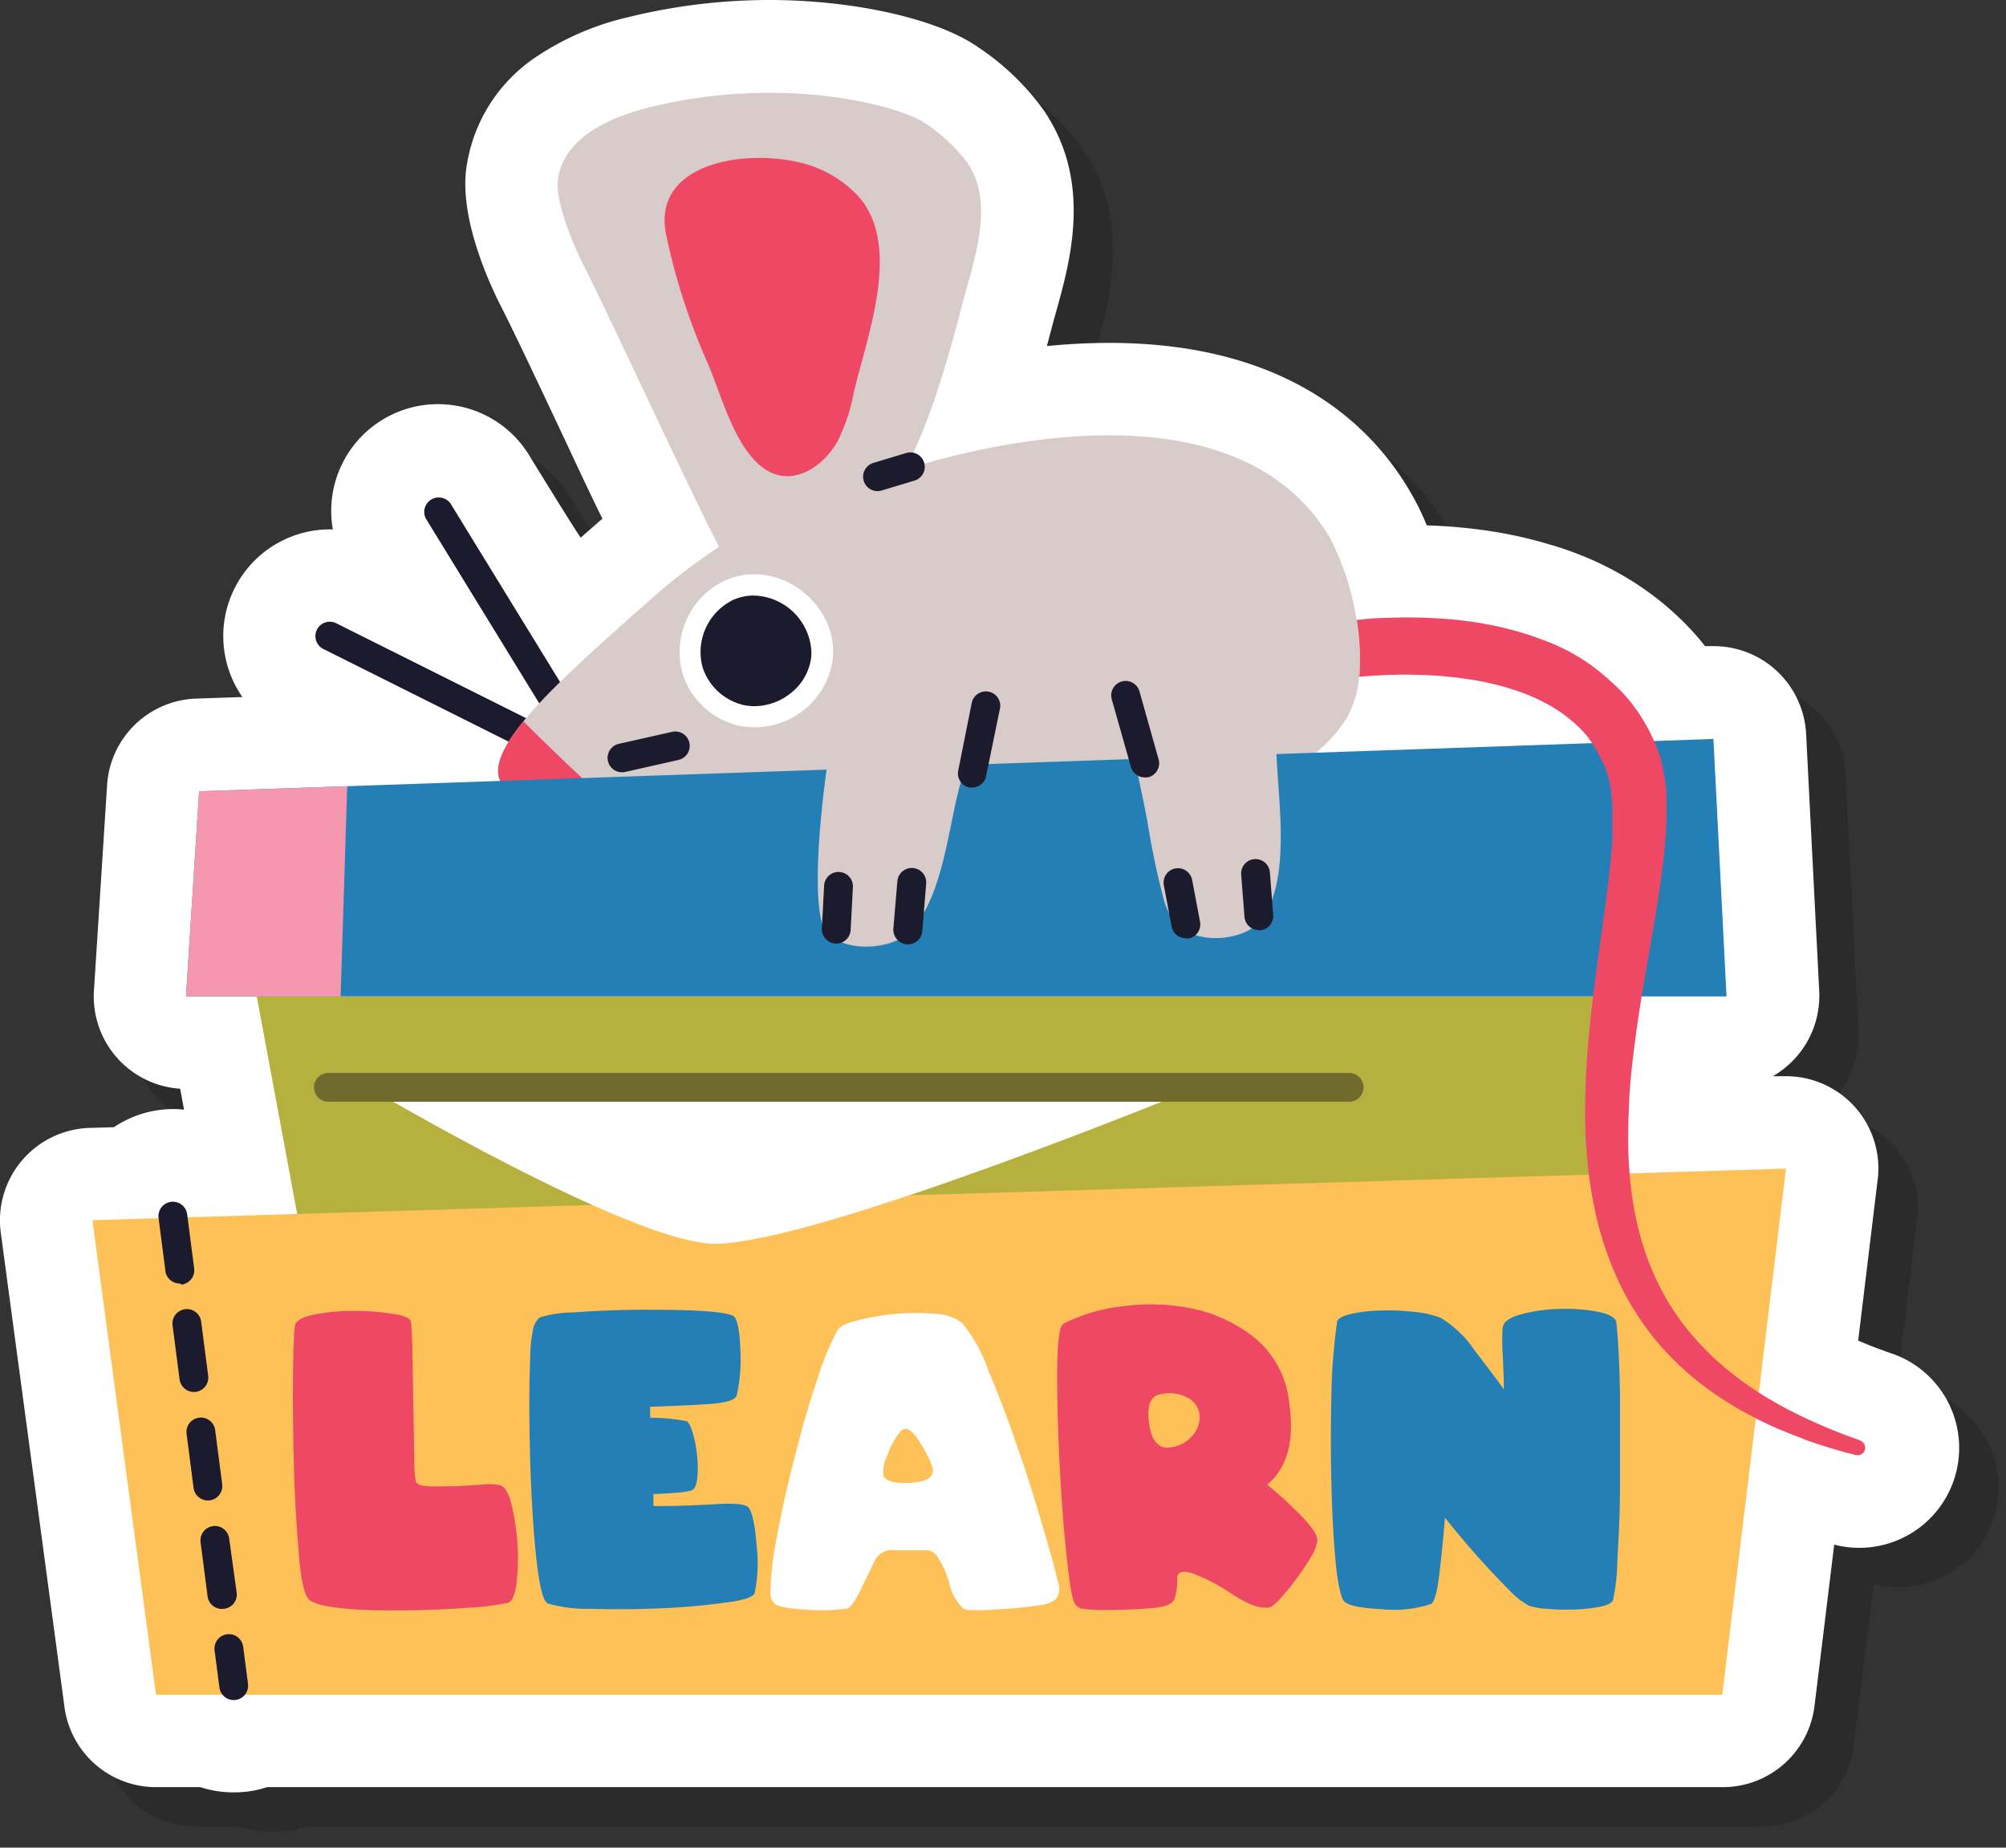 <svg xmlns="http://www.w3.org/2000/svg" width="203.42" height="187.35" viewBox="0 0 203.42 187.35"><rect x="0" y="0" width="203.42" height="187.35" fill="#333333" stroke="none"/><defs><style>.cls-1{isolation:isolate;}.cls-2{mix-blend-mode:multiply;opacity:0.15;}.cls-3{fill:#fff;}.cls-4{fill:#1b1b2d;}.cls-5{fill:#d8ccca;}.cls-6{fill:#ee4865;}.cls-7{fill:#b6b13e;}.cls-8{fill:#fdc158;}.cls-9{fill:#247fb7;}.cls-10{fill:#706a2c;}.cls-11{fill:#f497af;}</style></defs><g class="cls-1"><g id="Layer_1" data-name="Layer 1"><g class="cls-2"><path d="M195.81,141.24l-.32-.11-.27-.1-.47-.17c-.51-.18-1.26-.47-2.32-.92l1.95-16.11a8.42,8.42,0,0,0,.1-1.33,9.36,9.36,0,0,0-9.37-9.37h-.33l-1,0a9.42,9.42,0,0,0,4.7-8.61l-1.33-26.11a9.38,9.38,0,0,0-9.35-8.89h-.33l-.57,0-.29-.37a28,28,0,0,0-3-3.13,30,30,0,0,0-6.34-4.37,31.22,31.22,0,0,0-3.05-1.39c-1-.39-1.95-.73-2.92-1A42.78,42.78,0,0,0,156,58c-.9-.16-1.73-.27-2.36-.35-.82-.1-1.57-.17-2.27-.23-.89-.07-1.79-.12-2.69-.15A25.17,25.17,0,0,0,147,53.86c-4-6.88-12.62-15.09-30.52-15.09-2.14,0-4.26.12-6.32.32.15-.57.3-1.12.44-1.66s.29-1.08.46-1.69c1.4-5,3.53-12.55-.56-19.51-.18-.31-.37-.62-.57-.92a25.57,25.57,0,0,0-6.71-6.5C99.15,5.93,90.64,4,82,4A59.84,59.84,0,0,0,67.71,5.74a28.08,28.08,0,0,0-9.13,3.89,16.22,16.22,0,0,0-7.34,11.82c-.49,5,2.35,11.25,3.6,13.69s3.43,7.07,5.81,12.11c1.5,3.19,3,6.44,4.44,9.35-.57.47-1.13,1-1.69,1.46l-.5.45c-.08.07-5.25-8.36-5.25-8.36a10.83,10.83,0,0,0-19.9,7.53h-.3a10.82,10.82,0,0,0-8.87,17l-4.72.16a9.37,9.37,0,0,0-9,8.76l-1.33,20.8a9.38,9.38,0,0,0,8.74,10l.39,2.12a10,10,0,0,0-1.11-.06,10.85,10.85,0,0,0-6,1.84l-2.41.07a9.38,9.38,0,0,0-9,10.61l6.46,48.13a9.36,9.36,0,0,0,9.28,8.12h4.5a10.91,10.91,0,0,0,3.38.53,12.92,12.92,0,0,0,1.38-.08,10.94,10.94,0,0,0,2-.45H178.65A9.37,9.37,0,0,0,188,177l2-16.37a10.13,10.13,0,0,0,5.88-19.37Z"></path><path d="M58.71,80.59a1.55,1.55,0,0,1-.66-.15L36.79,69.81A1.46,1.46,0,0,1,38.1,67.2L59.36,77.83a1.46,1.46,0,0,1-.65,2.76Z"></path><path d="M60.42,76.82a1.44,1.44,0,0,1-1.24-.69l-12-19.55a1.47,1.47,0,0,1,2.5-1.53l12,19.55a1.47,1.47,0,0,1-.48,2A1.54,1.54,0,0,1,60.42,76.82Z"></path><path d="M138.9,58.6c-8.81-15-32-10.47-43.13-7,2.58-4.77,4.49-11.67,5.74-16.48,1.09-4.22,3.31-10,.89-14.12-.08-.15-.18-.3-.27-.45a16.92,16.92,0,0,0-4.35-4.07c-2.29-1.63-14-5-27.82-1.62-4.17,1-9,3.2-9.4,7.54-.21,2.14,1.63,6.58,2.62,8.51,2.72,5.33,10.29,21.85,13.73,28.54a62.1,62.1,0,0,0-7.28,5.64C60.71,73,52.37,80.32,55,83.63c2.18,2.75,13.68,2.08,17.74,2,19-.19,30.76-.72,49.75-1.19,6.81-.17,14.18-1.37,18.09-7.66a10.57,10.57,0,0,0,1.29-5A27.29,27.29,0,0,0,138.9,58.6Z"></path><path d="M55,83.63c1.38,1.74,6.49,2.11,11.09,2.14-2.64-2.45-6.73-6.3-9-8.62C54.82,79.9,53.83,82.16,55,83.63Z"></path><polygon points="169.18 105.06 30.04 105.06 34.41 128.56 167.23 126.26 169.18 105.06"></polygon><polygon points="19.82 175.85 178.65 175.85 185.11 122.5 13.37 127.73 19.82 175.85"></polygon><path d="M45.68,138.06c.07.62.12,1.77.15,3.46s.06,3.44.09,5.26.06,3.47.09,4.94a14.87,14.87,0,0,0,.15,2.48c.09.31.53.48,1.31.51s1.67,0,2.64,0l2.8-.17a6,6,0,0,1,1.84.07c.47.16.86.85,1.15,2.07a22.57,22.57,0,0,1,.58,4,20.84,20.84,0,0,1-.11,3.92c-.16,1.19-.46,1.84-.91,1.94a27,27,0,0,1-4,.49q-3,.22-6.38.27c-2.24,0-4.32,0-6.24-.2s-3.09-.48-3.54-.95-.79-2-1-4.61-.41-5.46-.49-8.57-.12-6.08-.1-8.89.08-4.67.19-5.58c.05-.54.69-.94,1.92-1.19a20,20,0,0,1,4-.38,22.72,22.72,0,0,1,4,.3C45,137.38,45.63,137.67,45.68,138.06Z"></path><path d="M70.4,156.72c2.31,0,4.39-.09,6.26-.2s3,0,3.28.38.62,1.55.78,3.78a15,15,0,0,1-.19,4.84c-.13.43-1.16.78-3.1,1a64.91,64.91,0,0,1-6.53.57c-2.42.1-4.73.11-7,.05a14.66,14.66,0,0,1-4.34-.54c-.39-.16-.72-1.22-1-3.19s-.46-4.28-.61-6.93-.23-5.34-.26-8.09,0-5,.08-6.72a13.17,13.17,0,0,1,.24-2.61,2.18,2.18,0,0,1,.73-1.47,12.17,12.17,0,0,1,3.49-.51q3-.23,6.45-.27c2.31,0,4.44,0,6.41.12s3.09.31,3.38.6.56,1.44.61,3.43a16.52,16.52,0,0,1-.37,4.53c-.14.47-1.07.76-2.78.88s-3.7.2-6,.28c0,.16,0,.35,0,.56s0,.39,0,.55a20,20,0,0,1,3.65.34c.22.06.44.46.66,1.18a11.8,11.8,0,0,1,.45,2.35,9.85,9.85,0,0,1,0,2.37c-.09.72-.32,1.11-.69,1.16a8.07,8.07,0,0,1-1.43.21c-.7.06-1.46.1-2.31.13v1.17Z"></path><path d="M82.51,166.57a1.39,1.39,0,0,1-.39-1,31.43,31.43,0,0,1,.67-5.77c.48-2.58,1.07-5.25,1.78-8S86,146.42,86.84,144a27.43,27.43,0,0,1,2.09-5.12c.23-.39.93-.73,2.08-1a22.12,22.12,0,0,1,3.83-.65,23.66,23.66,0,0,1,4,0,4.68,4.68,0,0,1,2.71.91,15.38,15.38,0,0,1,2.62,4.69q1.52,3.61,3,7.88c1,2.85,1.83,5.57,2.6,8.19s1.27,4.45,1.52,5.54a1.88,1.88,0,0,1-.16,1.65,2.48,2.48,0,0,1-1.44.64,40.1,40.1,0,0,1-4.33.45,26,26,0,0,1-3.23.07,1.33,1.33,0,0,1-.48-.18,4.78,4.78,0,0,1-1.37-2.5,9.42,9.42,0,0,0-1.3-2.84,1.45,1.45,0,0,0-1-.54l-3.25,0a2,2,0,0,0-2,1c-.39.83-.84,1.76-1.34,2.77a8.54,8.54,0,0,1-1.11,1.88.9.9,0,0,1-.53.3,21,21,0,0,1-3.83.09C83.93,167.12,82.79,166.92,82.51,166.57Zm12.83-17.45a7.45,7.45,0,0,0-1.3,2.32,4,4,0,0,0-.46,2.15c.19.58,1,.84,2.56.78s2.33-.42,2.46-1.1c.08-.4-.31-1.34-1.18-2.8S95.85,148.56,95.34,149.12Z"></path><path d="M132.5,154.54a43.22,43.22,0,0,1,3.55,3.27c1,1.05,1.53,1.84,1.54,2.37a4,4,0,0,1-.65,1.7,21.68,21.68,0,0,1-1.51,2.26,24,24,0,0,1-1.64,2c-.53.57-.89.85-1.09.85-.86.17-2.11-.27-3.75-1.34a19.3,19.3,0,0,0-4-2.1c-1-.31-1.5-.18-1.58.37a6.29,6.29,0,0,1-.26,2.18c-.18.5-.83.81-1.94.93-1.26.13-2.71.2-4.34.22a20.21,20.21,0,0,1-3.1-.12,1.08,1.08,0,0,1-.73-.52c-.26-.35-.55-2-.85-4.9s-.54-6.08-.71-9.48-.25-6.54-.23-9.39.23-4.38.62-4.61a17.29,17.29,0,0,1,5.78-1.74,21.1,21.1,0,0,1,7.22.19,15,15,0,0,1,6.43,3,9.8,9.8,0,0,1,3.47,6.58Q135.57,152,132.5,154.54Zm-10-3.76a3.43,3.43,0,0,0,2.34-1.11,3,3,0,0,0,.82-2,2.29,2.29,0,0,0-.95-1.78,3.92,3.92,0,0,0-2.92-.53c-1.08.12-1.51,1.08-1.28,2.88S121.45,150.9,122.55,150.78Z"></path><path d="M167.57,166.26c-.15.31-.63.54-1.42.69a17.08,17.08,0,0,1-2.62.26,24.6,24.6,0,0,1-2.75-.08,6.2,6.2,0,0,1-1.8-.34,8,8,0,0,1-1.95-1.57c-.86-.85-1.74-1.78-2.64-2.77s-1.71-1.94-2.45-2.82-1.21-1.47-1.41-1.74c-.19,2.34-.4,4.36-.61,6s-.48,2.6-.81,2.76a12,12,0,0,1-5,.52c-2.38-.11-3.7-.42-3.95-1s-.53-1.72-.74-4-.34-4.85-.41-7.78-.07-5.9,0-8.9a59.06,59.06,0,0,1,.57-7.37c0-.38.52-.67,1.4-.88a15.39,15.39,0,0,1,3-.35,23.54,23.54,0,0,1,3.45.14,10,10,0,0,1,2.66.6,10.85,10.85,0,0,1,3.41,3.26q2.06,2.66,3,4c0-1.41-.08-2.66-.13-3.75a20.11,20.11,0,0,1,0-2.4c0-.64.64-1.12,1.82-1.45a16.31,16.31,0,0,1,3.91-.56,17.44,17.44,0,0,1,3.92.28c1.19.24,1.82.61,1.89,1.09q.3,2.91.37,7.44c0,3,0,6,0,8.93s-.14,5.51-.27,7.75A20.71,20.71,0,0,1,167.57,166.26Z"></path><path d="M27.7,176.39a1.46,1.46,0,0,1-1.45-1.28l-.49-3.75a1.46,1.46,0,1,1,2.9-.38l.49,3.76a1.47,1.47,0,0,1-1.26,1.64Zm-1.2-9.24a1.47,1.47,0,0,1-1.45-1.28l-.71-5.48a1.46,1.46,0,1,1,2.9-.38L28,165.5a1.45,1.45,0,0,1-1.26,1.63Zm-1.42-11a1.46,1.46,0,0,1-1.45-1.27l-.71-5.49a1.46,1.46,0,0,1,2.9-.37l.71,5.48a1.46,1.46,0,0,1-1.26,1.64Zm-1.42-11a1.47,1.47,0,0,1-1.45-1.27l-.71-5.49a1.46,1.46,0,0,1,2.9-.37l.71,5.48a1.46,1.46,0,0,1-1.26,1.64Zm-1.42-11A1.46,1.46,0,0,1,20.79,133l-.71-5.49a1.46,1.46,0,0,1,2.9-.38l.71,5.49a1.47,1.47,0,0,1-1.26,1.64Z"></path><path d="M41.51,114.35h83.68s-38.41,15.77-48.7,15.77C68.15,130.12,41.51,114.35,41.51,114.35Z"></path><path d="M140.81,115.72H37.3a1.46,1.46,0,1,1,0-2.92H140.81a1.46,1.46,0,0,1,0,2.92Z"></path><path d="M67.1,82.31a1.46,1.46,0,0,1-.32-2.89l5.38-1.21a1.46,1.46,0,1,1,.64,2.85l-5.37,1.21A1.24,1.24,0,0,1,67.1,82.31Z"></path><path d="M88.47,69.68c-.28-5.16-6.12-9.1-11.06-6.76a8,8,0,0,0-4.16,9.48,7.87,7.87,0,0,0,5.51,5.15,8,8,0,0,0,9.68-6.65A7.13,7.13,0,0,0,88.47,69.68Z"></path><path d="M80.54,75.61a5.38,5.38,0,0,1-1.27-.15,5.76,5.76,0,0,1-4-3.72,5.88,5.88,0,0,1,3-6.87,5,5,0,0,1,2.15-.48,6,6,0,0,1,5.84,5.41,4.84,4.84,0,0,1,0,.85,5.45,5.45,0,0,1-1.93,3.52,6,6,0,0,1-3.82,1.44Z"></path><polygon points="22.86 105.04 179.08 105.04 177.75 78.93 24.19 84.24 22.86 105.04"></polygon><polygon points="39.21 83.72 24.19 84.24 22.86 105.04 38.54 105.04 39.21 83.72"></polygon><path d="M90.26,23.14A11.8,11.8,0,0,0,87,21.09c-5.38-2.28-17-1.32-15.47,6.63a65.11,65.11,0,0,0,4.28,13.21c1.32,3.11,2.67,8.38,5.57,10.51s6.13-.12,7.57-2.72a18.77,18.77,0,0,0,1.63-4.91c1.29-5.58,4.78-14.44.75-19.57A9.72,9.72,0,0,0,90.26,23.14Z"></path><path d="M102.48,78.09,88.07,80.26s-1.93,12.19-.78,17.1c.78,3.39,7.06,3.26,9.1,1,3.36-3.67,3.75-10.69,5.09-15.22C101.8,82.07,102.48,78.09,102.48,78.09Z"></path><path d="M102.6,83.86l-.29,0a1.46,1.46,0,0,1-1.14-1.72l1.37-6.86a1.46,1.46,0,0,1,1.72-1.14,1.44,1.44,0,0,1,1.14,1.71L104,82.68A1.46,1.46,0,0,1,102.6,83.86Z"></path><path d="M133.29,75.29,118.4,78s1.75,7.95,2,9.6c.4,2.38.86,4.75,1.48,7.08a7.44,7.44,0,0,0,1.08,2.6c2.09,2.81,7.77,2.21,9.31-.45,2.53-4.39,1.37-11.4,1.17-16.38C133.42,79.33,133.29,75.29,133.29,75.29Z"></path><path d="M120.08,82.83a1.46,1.46,0,0,1-1.4-1.07l-1.94-6.85a1.46,1.46,0,1,1,2.81-.8L121.49,81a1.46,1.46,0,0,1-1,1.8A1.34,1.34,0,0,1,120.08,82.83Z"></path><path d="M192.65,150.06l-.32-.11-.38-.14-.53-.19c-.79-.29-1.94-.74-3.38-1.38-.71-.32-1.5-.68-2.33-1.11s-1.73-.92-2.65-1.48-1.87-1.2-2.83-1.92l-.71-.56c-.13-.09-.24-.19-.36-.29s-.24-.19-.36-.3l-.71-.62-.36-.33-.35-.34a27.07,27.07,0,0,1-2.68-3c-.42-.56-.82-1.14-1.21-1.74s-.74-1.23-1.08-1.88a27.65,27.65,0,0,1-1.73-4.17,32.42,32.42,0,0,1-1.09-4.62c-.12-.8-.23-1.61-.3-2.43s-.13-1.66-.16-2.5c-.06-1.69,0-3.4.07-5.14s.26-3.48.48-5.25.47-3.53.76-5.31.6-3.57.91-5.36.62-3.59.89-5.4.51-3.64.65-5.5c.07-.93.1-1.87.1-2.83,0-.47,0-1,0-1.44s-.07-1-.13-1.47-.15-1-.26-1.49c-.05-.25-.11-.5-.18-.76s-.07-.25-.11-.38L172,79.8c0-.1-.07-.19-.11-.29l-.32-.72c-.21-.44-.26-.55-.32-.66a3.24,3.24,0,0,0-.17-.32l-.18-.32a17.39,17.39,0,0,0-1.62-2.4,17.19,17.19,0,0,0-1.94-2A20.53,20.53,0,0,0,163,70c-.75-.38-1.5-.72-2.24-1s-1.47-.55-2.2-.77a34.13,34.13,0,0,0-4.17-1c-.66-.12-1.31-.21-1.94-.29s-1.24-.14-1.83-.18a49.58,49.58,0,0,0-6.1-.1c-1.16,0-2.14.13-2.94.21a24.45,24.45,0,0,1,.3,4.93c0,.28,0,.55-.06.83.75-.07,1.74-.14,2.93-.19a48.93,48.93,0,0,1,5.41.11l1.59.16,1.66.24a29.38,29.38,0,0,1,3.48.8c.58.18,1.17.37,1.76.6a16.44,16.44,0,0,1,1.72.77,14.63,14.63,0,0,1,3.19,2.12,12.67,12.67,0,0,1,1.36,1.38A14.27,14.27,0,0,1,166,80.28l.68,1.32.12.29c.25.76.29.92.33,1.08.08.32.14.66.2,1a19.54,19.54,0,0,1,.18,2.24c0,.79,0,1.6,0,2.42s-.1,1.67-.18,2.53-.17,1.72-.28,2.59c-.42,3.5-1,7.12-1.44,10.78-.22,1.83-.43,3.68-.58,5.53s-.25,3.71-.28,5.57,0,3.71.18,5.54q.1,1.36.3,2.73c.13.9.28,1.79.47,2.67a32.88,32.88,0,0,0,1.49,5.12,28.81,28.81,0,0,0,5,8.56,29.77,29.77,0,0,0,3.19,3.17,31.43,31.43,0,0,0,3.29,2.45,34.76,34.76,0,0,0,3.18,1.84c1,.53,2,1,2.9,1.36s1.75.69,2.52,1l1.09.37.5.16.47.15.84.25.7.2.29.08.66.17.33.08a.76.76,0,0,0,.45-1.46Z"></path><path d="M88.8,99.68a1.47,1.47,0,0,1-1.46-1.53l.23-4.35a1.46,1.46,0,1,1,2.92.16l-.23,4.34A1.46,1.46,0,0,1,88.8,99.68Z"></path><path d="M96.05,99.76a1.49,1.49,0,0,1-1.46-1.58L95,93.36a1.46,1.46,0,0,1,2.92.24l-.39,4.81A1.46,1.46,0,0,1,96.05,99.76Z"></path><path d="M124.25,99.14A1.46,1.46,0,0,1,122.82,98l-.8-4.23a1.46,1.46,0,0,1,2.87-.54l.8,4.23a1.46,1.46,0,0,1-1.16,1.71Z"></path><path d="M131.65,98.31A1.46,1.46,0,0,1,130.2,97l-.34-4.35a1.46,1.46,0,0,1,2.91-.23l.34,4.35a1.46,1.46,0,0,1-1.34,1.57Z"></path><path d="M93,53.8a1.46,1.46,0,0,1-.43-2.86l3.31-1a1.46,1.46,0,0,1,.87,2.79l-3.32,1A1.59,1.59,0,0,1,93,53.8Z"></path></g><path class="cls-3" d="M191.81,137.24l-.32-.11-.27-.1-.47-.17c-.51-.18-1.26-.47-2.32-.92l1.95-16.11a8.42,8.42,0,0,0,.1-1.33,9.36,9.36,0,0,0-9.37-9.37h-.33l-1,0a9.42,9.42,0,0,0,4.7-8.61l-1.33-26.11a9.38,9.38,0,0,0-9.35-8.89h-.33l-.57,0-.29-.37a28,28,0,0,0-3-3.13,30,30,0,0,0-6.34-4.37,31.22,31.22,0,0,0-3.05-1.39c-1-.39-1.95-.73-2.92-1A42.78,42.78,0,0,0,152,54c-.9-.16-1.73-.27-2.36-.35-.82-.1-1.57-.17-2.27-.23-.89-.07-1.79-.12-2.69-.15A25.17,25.17,0,0,0,143,49.86c-4-6.88-12.62-15.09-30.52-15.09-2.14,0-4.26.12-6.32.32.15-.57.3-1.12.44-1.66s.29-1.08.46-1.69c1.4-5,3.53-12.55-.56-19.51-.18-.31-.37-.62-.57-.92a25.57,25.57,0,0,0-6.71-6.5C95.15,1.93,86.64,0,78,0A59.84,59.84,0,0,0,63.71,1.74a28.08,28.08,0,0,0-9.13,3.89,16.22,16.22,0,0,0-7.34,11.82c-.49,5,2.35,11.25,3.6,13.69s3.43,7.07,5.81,12.11c1.5,3.19,3,6.44,4.44,9.35-.57.47-1.13,1-1.69,1.46l-.5.45c-.08.07-5.25-8.36-5.25-8.36a10.83,10.83,0,0,0-19.9,7.53h-.3a10.82,10.82,0,0,0-8.87,17l-4.72.16a9.37,9.37,0,0,0-9,8.76l-1.33,20.8a9.38,9.38,0,0,0,8.74,10l.39,2.12a10,10,0,0,0-1.11-.06,10.85,10.85,0,0,0-6,1.84l-2.41.07A9.38,9.38,0,0,0,.08,125L6.54,173.1a9.36,9.36,0,0,0,9.28,8.12h4.5a10.91,10.91,0,0,0,3.38.53,12.92,12.92,0,0,0,1.38-.08,10.94,10.94,0,0,0,2-.45H174.65A9.37,9.37,0,0,0,184,173l2-16.37a10.13,10.13,0,0,0,5.88-19.37Z"></path><path class="cls-4" d="M54.71,76.59a1.55,1.55,0,0,1-.66-.15L32.79,65.81A1.46,1.46,0,0,1,34.1,63.2L55.36,73.83a1.46,1.46,0,0,1-.65,2.76Z"></path><path class="cls-4" d="M56.42,72.82a1.44,1.44,0,0,1-1.24-.69l-12-19.55a1.47,1.47,0,0,1,2.5-1.53l12,19.55a1.47,1.47,0,0,1-.48,2A1.54,1.54,0,0,1,56.42,72.82Z"></path><path class="cls-5" d="M134.9,54.6c-8.81-15-32-10.47-43.13-7,2.58-4.77,4.49-11.67,5.74-16.48,1.09-4.22,3.31-10,.89-14.12-.08-.15-.18-.3-.27-.45a16.92,16.92,0,0,0-4.35-4.07c-2.29-1.63-14-5-27.82-1.62-4.17,1-9,3.2-9.4,7.54-.21,2.14,1.63,6.58,2.62,8.51,2.72,5.33,10.29,21.85,13.73,28.54a62.1,62.1,0,0,0-7.28,5.64C56.71,69,48.37,76.32,51,79.63c2.18,2.75,13.68,2.08,17.74,2,19-.19,30.76-.72,49.75-1.19,6.81-.17,14.18-1.37,18.09-7.66a10.57,10.57,0,0,0,1.29-5A27.29,27.29,0,0,0,134.9,54.6Z"></path><path class="cls-6" d="M51,79.63c1.38,1.74,6.49,2.11,11.09,2.14-2.64-2.45-6.73-6.3-9-8.62C50.82,75.9,49.83,78.16,51,79.63Z"></path><polygon class="cls-7" points="165.18 101.06 26.04 101.06 30.41 124.56 163.23 122.26 165.18 101.06"></polygon><polygon class="cls-8" points="15.82 171.85 174.65 171.85 181.11 118.5 9.37 123.73 15.82 171.85"></polygon><path class="cls-6" d="M41.68,134.06c.07.62.12,1.77.15,3.46s.06,3.44.09,5.26.06,3.47.09,4.94a14.87,14.87,0,0,0,.15,2.48c.09.31.53.48,1.31.51s1.67,0,2.64,0l2.8-.17a6,6,0,0,1,1.84.07c.47.16.86.85,1.15,2.07a22.57,22.57,0,0,1,.58,4,20.84,20.84,0,0,1-.11,3.92c-.16,1.19-.46,1.84-.91,1.94a27,27,0,0,1-4,.49q-3,.22-6.38.27c-2.24,0-4.32,0-6.24-.2s-3.09-.48-3.54-.95-.79-2-1-4.61-.41-5.46-.49-8.57-.12-6.08-.1-8.89.08-4.67.19-5.58c.05-.54.69-.94,1.92-1.19a20,20,0,0,1,4-.38,22.72,22.72,0,0,1,4,.3C41,133.38,41.63,133.67,41.68,134.06Z"></path><path class="cls-9" d="M66.4,152.72c2.31,0,4.39-.09,6.26-.2s3,0,3.28.38.62,1.55.78,3.78a15,15,0,0,1-.19,4.84c-.13.43-1.16.78-3.1,1a64.91,64.91,0,0,1-6.53.57c-2.42.1-4.73.11-7,.05a14.66,14.66,0,0,1-4.34-.54c-.39-.16-.72-1.22-1-3.19s-.46-4.28-.61-6.93-.23-5.34-.26-8.09,0-5,.08-6.72a13.17,13.17,0,0,1,.24-2.61,2.18,2.18,0,0,1,.73-1.47,12.17,12.17,0,0,1,3.49-.51q3-.23,6.45-.27c2.31,0,4.44,0,6.41.12s3.09.31,3.38.6.56,1.44.61,3.43a16.52,16.52,0,0,1-.37,4.53c-.14.47-1.07.76-2.78.88s-3.7.2-6,.28c0,.16,0,.35,0,.56s0,.39,0,.55a20,20,0,0,1,3.65.34c.22.06.44.46.66,1.18a11.8,11.8,0,0,1,.45,2.35,9.85,9.85,0,0,1,0,2.37c-.09.72-.32,1.11-.69,1.16a8.07,8.07,0,0,1-1.43.21c-.7.06-1.46.1-2.31.13v1.17Z"></path><path class="cls-3" d="M78.51,162.57a1.39,1.39,0,0,1-.39-1,31.43,31.43,0,0,1,.67-5.77c.48-2.58,1.07-5.25,1.78-8S82,142.42,82.84,140a27.43,27.43,0,0,1,2.09-5.12c.23-.39.93-.73,2.08-1a22.12,22.12,0,0,1,3.83-.65,23.66,23.66,0,0,1,4,0,4.68,4.68,0,0,1,2.71.91,15.38,15.38,0,0,1,2.62,4.69q1.52,3.61,3,7.88c1,2.85,1.83,5.57,2.6,8.19s1.27,4.45,1.52,5.54a1.88,1.88,0,0,1-.16,1.65,2.48,2.48,0,0,1-1.44.64,40.1,40.1,0,0,1-4.33.45,26,26,0,0,1-3.23.07,1.33,1.33,0,0,1-.48-.18,4.78,4.78,0,0,1-1.37-2.5,9.42,9.42,0,0,0-1.3-2.84,1.45,1.45,0,0,0-1-.54l-3.25,0a2,2,0,0,0-2,1c-.39.83-.84,1.76-1.34,2.77a8.54,8.54,0,0,1-1.11,1.88.9.9,0,0,1-.53.3,21,21,0,0,1-3.83.09C79.93,163.12,78.79,162.92,78.51,162.57Zm12.83-17.45a7.45,7.45,0,0,0-1.3,2.32,4,4,0,0,0-.46,2.15c.19.58,1,.84,2.56.78s2.33-.42,2.46-1.1c.08-.4-.31-1.34-1.18-2.8S91.85,144.56,91.34,145.12Z"></path><path class="cls-6" d="M128.5,150.54a43.22,43.22,0,0,1,3.55,3.27c1,1.05,1.53,1.84,1.54,2.37a4,4,0,0,1-.65,1.7,21.68,21.68,0,0,1-1.51,2.26,24,24,0,0,1-1.64,2c-.53.57-.89.85-1.09.85-.86.17-2.11-.27-3.75-1.34a19.3,19.3,0,0,0-4-2.1c-1-.31-1.5-.18-1.58.37a6.29,6.29,0,0,1-.26,2.18c-.18.5-.83.81-1.94.93-1.26.13-2.71.2-4.34.22a20.21,20.21,0,0,1-3.1-.12,1.08,1.08,0,0,1-.73-.52c-.26-.35-.55-2-.85-4.9s-.54-6.08-.71-9.48-.25-6.54-.23-9.39.23-4.38.62-4.61a17.29,17.29,0,0,1,5.78-1.74,21.1,21.1,0,0,1,7.22.19,15,15,0,0,1,6.43,3,9.8,9.8,0,0,1,3.47,6.58Q131.57,148,128.5,150.54Zm-10-3.76a3.43,3.43,0,0,0,2.34-1.11,3,3,0,0,0,.82-2,2.29,2.29,0,0,0-.95-1.78,3.92,3.92,0,0,0-2.92-.53c-1.08.12-1.51,1.08-1.28,2.88S117.45,146.9,118.55,146.78Z"></path><path class="cls-9" d="M163.57,162.26c-.15.31-.63.54-1.42.69a17.08,17.08,0,0,1-2.62.26,24.6,24.6,0,0,1-2.75-.08,6.2,6.2,0,0,1-1.8-.34,8,8,0,0,1-1.95-1.57c-.86-.85-1.74-1.78-2.64-2.77s-1.71-1.94-2.45-2.82-1.21-1.47-1.41-1.74c-.19,2.34-.4,4.36-.61,6s-.48,2.6-.81,2.76a12,12,0,0,1-5,.52c-2.38-.11-3.7-.42-3.95-1s-.53-1.72-.74-4-.34-4.85-.41-7.78-.07-5.9,0-8.9a59.06,59.06,0,0,1,.57-7.37c0-.38.52-.67,1.4-.88a15.39,15.39,0,0,1,3-.35,23.54,23.54,0,0,1,3.45.14,10,10,0,0,1,2.66.6,10.85,10.85,0,0,1,3.41,3.26q2.06,2.66,3,4c0-1.41-.08-2.66-.13-3.75a20.11,20.11,0,0,1,0-2.4c0-.64.64-1.12,1.82-1.45a16.31,16.31,0,0,1,3.91-.56,17.44,17.44,0,0,1,3.92.28c1.19.24,1.82.61,1.89,1.09q.3,2.91.37,7.44c0,3,0,6,0,8.93s-.14,5.51-.27,7.75A20.71,20.71,0,0,1,163.57,162.26Z"></path><path class="cls-4" d="M23.7,172.39a1.46,1.46,0,0,1-1.45-1.28l-.49-3.75a1.46,1.46,0,1,1,2.9-.38l.49,3.76a1.47,1.47,0,0,1-1.26,1.64Zm-1.2-9.24a1.47,1.47,0,0,1-1.45-1.28l-.71-5.48a1.46,1.46,0,1,1,2.9-.38L24,161.5a1.45,1.45,0,0,1-1.26,1.63Zm-1.42-11a1.46,1.46,0,0,1-1.45-1.27l-.71-5.49a1.46,1.46,0,0,1,2.9-.37l.71,5.48a1.46,1.46,0,0,1-1.26,1.64Zm-1.42-11a1.47,1.47,0,0,1-1.45-1.27l-.71-5.49a1.46,1.46,0,0,1,2.9-.37l.71,5.48a1.46,1.46,0,0,1-1.26,1.64Zm-1.42-11A1.46,1.46,0,0,1,16.79,129l-.71-5.49a1.46,1.46,0,0,1,2.9-.38l.71,5.49a1.47,1.47,0,0,1-1.26,1.64Z"></path><path class="cls-3" d="M37.51,110.35h83.68s-38.41,15.77-48.7,15.77C64.15,126.12,37.51,110.35,37.51,110.35Z"></path><path class="cls-10" d="M136.81,111.72H33.3a1.46,1.46,0,1,1,0-2.92H136.81a1.46,1.46,0,0,1,0,2.92Z"></path><path class="cls-4" d="M63.1,78.31a1.46,1.46,0,0,1-.32-2.89l5.38-1.21a1.46,1.46,0,1,1,.64,2.85l-5.37,1.21A1.24,1.24,0,0,1,63.1,78.31Z"></path><path class="cls-3" d="M84.47,65.68c-.28-5.16-6.12-9.1-11.06-6.76a8,8,0,0,0-4.16,9.48,7.87,7.87,0,0,0,5.51,5.15,8,8,0,0,0,9.68-6.65A7.13,7.13,0,0,0,84.47,65.68Z"></path><path class="cls-4" d="M76.54,71.61a5.38,5.38,0,0,1-1.27-.15,5.76,5.76,0,0,1-4-3.72,5.88,5.88,0,0,1,3-6.87,5,5,0,0,1,2.15-.48,6,6,0,0,1,5.84,5.41,4.84,4.84,0,0,1,0,.85,5.45,5.45,0,0,1-1.93,3.52,6,6,0,0,1-3.82,1.44Z"></path><polygon class="cls-9" points="18.86 101.04 175.08 101.04 173.75 74.93 20.19 80.24 18.86 101.04"></polygon><polygon class="cls-11" points="35.21 79.72 20.19 80.24 18.86 101.04 34.54 101.04 35.21 79.72"></polygon><path class="cls-6" d="M86.26,19.14A11.8,11.8,0,0,0,83,17.09c-5.38-2.28-17-1.32-15.47,6.63a65.11,65.11,0,0,0,4.28,13.21c1.32,3.11,2.67,8.38,5.57,10.51s6.13-.12,7.57-2.72a18.77,18.77,0,0,0,1.63-4.91c1.29-5.58,4.78-14.44.75-19.57A9.72,9.72,0,0,0,86.26,19.14Z"></path><path class="cls-5" d="M98.48,74.09,84.07,76.26s-1.93,12.19-.78,17.1c.78,3.39,7.06,3.26,9.1,1,3.36-3.67,3.75-10.69,5.09-15.22C97.8,78.07,98.48,74.09,98.48,74.09Z"></path><path class="cls-4" d="M98.6,79.86l-.29,0a1.46,1.46,0,0,1-1.14-1.72l1.37-6.86a1.46,1.46,0,0,1,1.72-1.14,1.44,1.44,0,0,1,1.14,1.71L100,78.68A1.46,1.46,0,0,1,98.6,79.86Z"></path><path class="cls-5" d="M129.29,71.29,114.4,74s1.75,7.95,2,9.6c.4,2.38.86,4.75,1.48,7.08a7.44,7.44,0,0,0,1.08,2.6c2.09,2.81,7.77,2.21,9.31-.45,2.53-4.39,1.37-11.4,1.17-16.38C129.42,75.33,129.29,71.29,129.29,71.29Z"></path><path class="cls-4" d="M116.08,78.83a1.46,1.46,0,0,1-1.4-1.07l-1.94-6.85a1.46,1.46,0,1,1,2.81-.8L117.49,77a1.46,1.46,0,0,1-1,1.8A1.34,1.34,0,0,1,116.08,78.83Z"></path><path class="cls-6" d="M188.65,146.06l-.32-.11-.38-.14-.53-.19c-.79-.29-1.94-.74-3.38-1.38-.71-.32-1.5-.68-2.33-1.11s-1.73-.92-2.65-1.48-1.87-1.2-2.83-1.92l-.71-.56c-.13-.09-.24-.19-.36-.29s-.24-.19-.36-.3l-.71-.62-.36-.33-.35-.34a27.07,27.07,0,0,1-2.68-3c-.42-.56-.82-1.14-1.21-1.74s-.74-1.23-1.08-1.88a27.65,27.65,0,0,1-1.73-4.17,32.42,32.42,0,0,1-1.09-4.62c-.12-.8-.23-1.61-.3-2.43s-.13-1.66-.16-2.5c-.06-1.69,0-3.4.07-5.14s.26-3.48.48-5.25.47-3.53.76-5.31.6-3.57.91-5.36.62-3.59.89-5.4.51-3.64.65-5.5c.07-.93.1-1.87.1-2.83,0-.47,0-1,0-1.44s-.07-1-.13-1.47-.15-1-.26-1.49c-.05-.25-.11-.5-.18-.76s-.07-.25-.11-.38L168,75.8c0-.1-.07-.19-.11-.29l-.32-.72c-.21-.44-.26-.55-.32-.66a3.24,3.24,0,0,0-.17-.32l-.18-.32a17.39,17.39,0,0,0-1.62-2.4,17.19,17.19,0,0,0-1.94-2A20.53,20.53,0,0,0,159,66c-.75-.38-1.5-.72-2.24-1s-1.47-.55-2.2-.77a34.13,34.13,0,0,0-4.17-1c-.66-.12-1.31-.21-1.94-.29s-1.24-.14-1.83-.18a49.58,49.58,0,0,0-6.1-.1c-1.16,0-2.14.13-2.94.21a24.45,24.45,0,0,1,.3,4.93c0,.28,0,.55-.06.83.75-.07,1.74-.14,2.93-.19a48.93,48.93,0,0,1,5.41.11l1.59.16,1.66.24a29.38,29.38,0,0,1,3.48.8c.58.18,1.17.37,1.76.6a16.44,16.44,0,0,1,1.72.77,14.63,14.63,0,0,1,3.19,2.12,12.67,12.67,0,0,1,1.36,1.38A14.27,14.27,0,0,1,162,76.28l.68,1.32.12.29c.25.76.29.92.33,1.08.08.32.14.66.2,1a19.54,19.54,0,0,1,.18,2.24c0,.79,0,1.6,0,2.42s-.1,1.67-.18,2.53-.17,1.72-.28,2.59c-.42,3.5-1,7.12-1.44,10.78-.22,1.83-.43,3.68-.58,5.53s-.25,3.71-.28,5.57,0,3.71.18,5.54q.1,1.36.3,2.73c.13.9.28,1.79.47,2.67a32.88,32.88,0,0,0,1.49,5.12,28.81,28.81,0,0,0,5,8.56,29.77,29.77,0,0,0,3.19,3.17,31.43,31.43,0,0,0,3.29,2.45,34.76,34.76,0,0,0,3.18,1.84c1,.53,2,1,2.9,1.36s1.75.69,2.52,1l1.09.37.5.16.47.15.84.25.7.2.29.08.66.17.33.08a.76.76,0,0,0,.45-1.46Z"></path><path class="cls-4" d="M84.8,95.68a1.47,1.47,0,0,1-1.46-1.53l.23-4.35a1.46,1.46,0,1,1,2.92.16l-.23,4.34A1.46,1.46,0,0,1,84.8,95.68Z"></path><path class="cls-4" d="M92.05,95.76a1.49,1.49,0,0,1-1.46-1.58L91,89.36a1.46,1.46,0,0,1,2.92.24l-.39,4.81A1.46,1.46,0,0,1,92.05,95.76Z"></path><path class="cls-4" d="M120.25,95.14A1.46,1.46,0,0,1,118.82,94l-.8-4.23a1.46,1.46,0,0,1,2.87-.54l.8,4.23a1.46,1.46,0,0,1-1.16,1.71Z"></path><path class="cls-4" d="M127.65,94.31A1.46,1.46,0,0,1,126.2,93l-.34-4.35a1.46,1.46,0,0,1,2.91-.23l.34,4.35a1.46,1.46,0,0,1-1.34,1.57Z"></path><path class="cls-4" d="M89,49.8a1.46,1.46,0,0,1-.43-2.86l3.31-1a1.46,1.46,0,0,1,.87,2.79l-3.32,1A1.59,1.59,0,0,1,89,49.8Z"></path></g></g></svg>